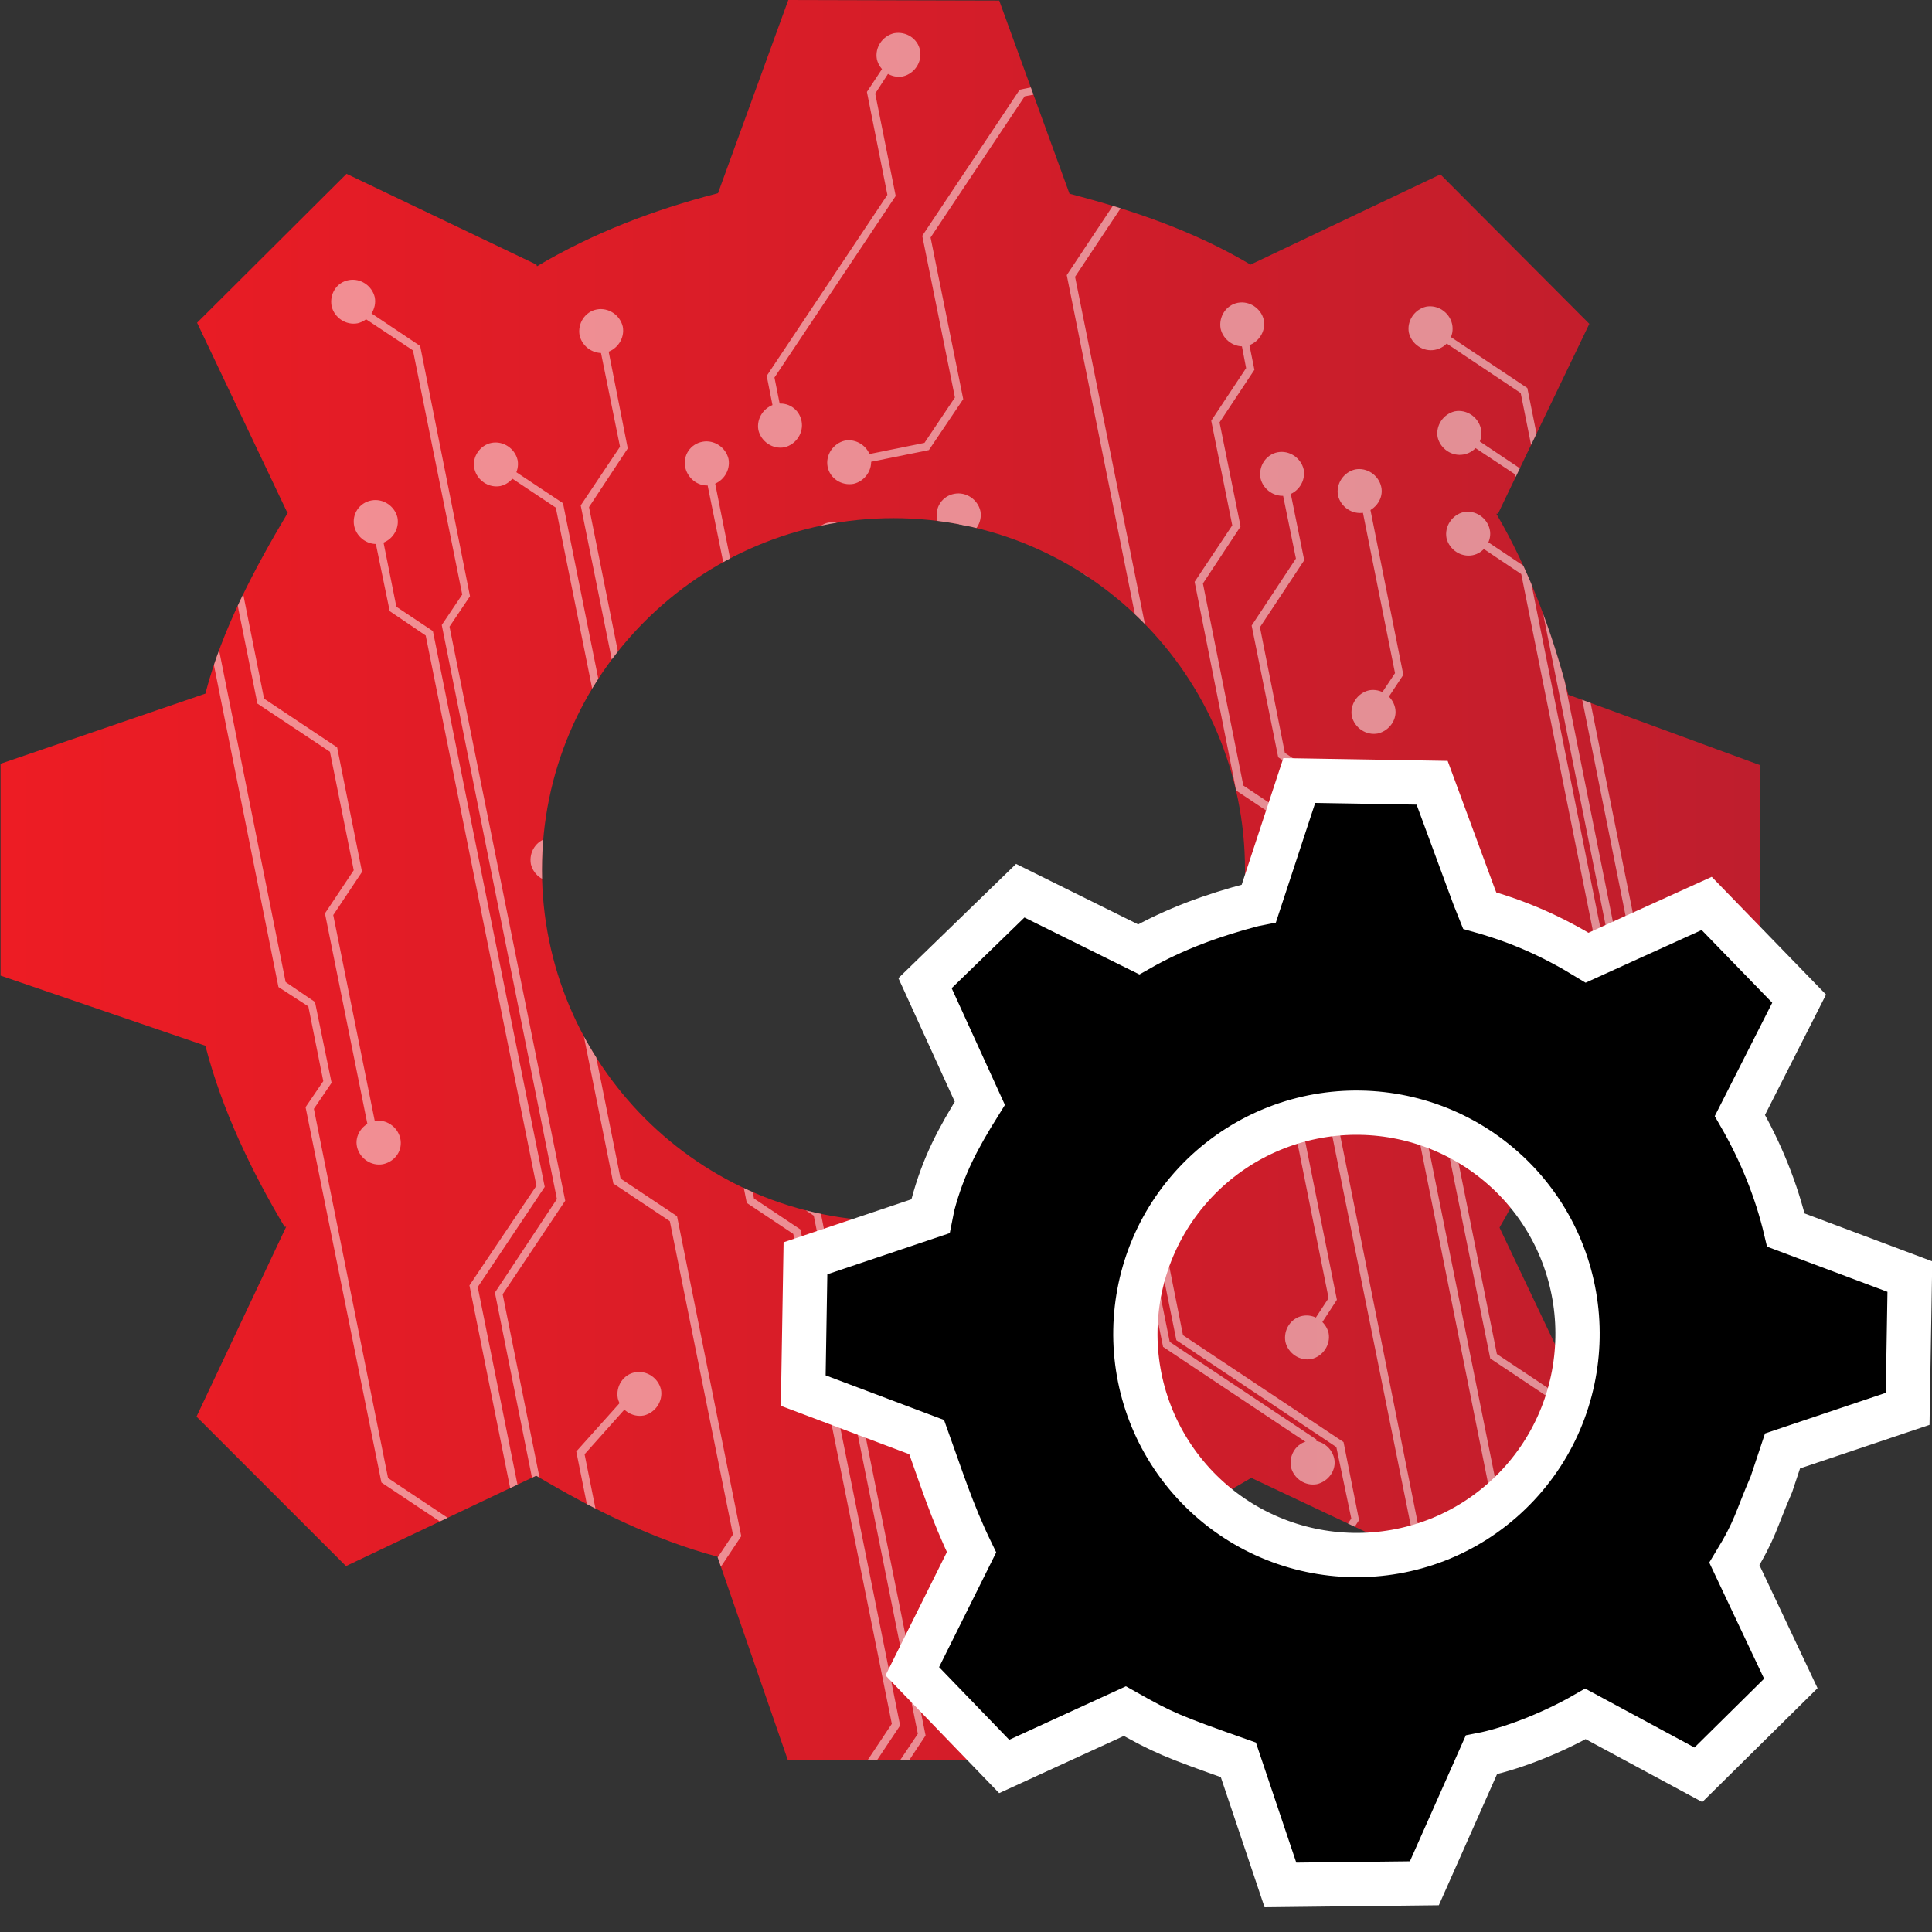 <?xml version="1.0" encoding="utf-8"?>
<!-- Generator: Adobe Illustrator 23.0.2, SVG Export Plug-In . SVG Version: 6.00 Build 0)  -->
<svg version="1.1" id="Layer_1" xmlns="http://www.w3.org/2000/svg" xmlns:xlink="http://www.w3.org/1999/xlink" x="0px" y="0px"
	 viewBox="0 0 349 349" style="enable-background:new 0 0 349 579.5;" xml:space="preserve">
<rect x="0" y="0" width="349" height="349" fill="#333333" stroke="none"/>
<style type="text/css">
	.st0{clip-path:url(#SVGID_2_);fill:url(#SVGID_3_);}
	.st1{opacity:0.5;clip-path:url(#SVGID_5_);}
	.st2{clip-path:url(#SVGID_7_);fill:#FFFFFF;}
	.st3{clip-path:url(#SVGID_9_);fill:#FFFFFF;}
	.st4{clip-path:url(#SVGID_11_);fill:#FFFFFF;}
	.st5{clip-path:url(#SVGID_13_);fill:#FFFFFF;}
	.st6{clip-path:url(#SVGID_15_);fill:#FFFFFF;}
	.st7{clip-path:url(#SVGID_17_);fill:#FFFFFF;}
	.st8{clip-path:url(#SVGID_19_);fill:#FFFFFF;}
	.st9{clip-path:url(#SVGID_21_);fill:#FFFFFF;}
	.st10{clip-path:url(#SVGID_23_);fill:#FFFFFF;}
	.st11{clip-path:url(#SVGID_25_);fill:#FFFFFF;}
	.st12{clip-path:url(#SVGID_27_);fill:#FFFFFF;}
	.st13{clip-path:url(#SVGID_29_);fill:#FFFFFF;}
	.st14{clip-path:url(#SVGID_31_);fill:#FFFFFF;}
	.st15{clip-path:url(#SVGID_33_);fill:#FFFFFF;}
	.st16{clip-path:url(#SVGID_35_);fill:#FFFFFF;}
	.st17{clip-path:url(#SVGID_37_);fill:#FFFFFF;}
	.st18{clip-path:url(#SVGID_39_);fill:#FFFFFF;}
	.st19{clip-path:url(#SVGID_41_);fill:#FFFFFF;}
	.st20{clip-path:url(#SVGID_43_);fill:#FFFFFF;}
	.st21{clip-path:url(#SVGID_45_);fill:#FFFFFF;}
	.st22{clip-path:url(#SVGID_47_);fill:#FFFFFF;}
	.st23{clip-path:url(#SVGID_49_);fill:#FFFFFF;}
	.st24{clip-path:url(#SVGID_51_);fill:#FFFFFF;}
	.st25{clip-path:url(#SVGID_53_);fill:#FFFFFF;}
	.st26{clip-path:url(#SVGID_55_);fill:#FFFFFF;}
	.st27{clip-path:url(#SVGID_57_);fill:#FFFFFF;}
	.st28{clip-path:url(#SVGID_59_);fill:#FFFFFF;}
	.st29{clip-path:url(#SVGID_61_);fill:#FFFFFF;}
	.st30{clip-path:url(#SVGID_63_);fill:#FFFFFF;}
	.st31{clip-path:url(#SVGID_65_);fill:#FFFFFF;}
	.st32{clip-path:url(#SVGID_67_);fill:#FFFFFF;}
	.st33{clip-path:url(#SVGID_69_);fill:#FFFFFF;}
	.st34{clip-path:url(#SVGID_71_);fill:#FFFFFF;}
	.st35{clip-path:url(#SVGID_73_);fill:#FFFFFF;}
	.st36{clip-path:url(#SVGID_75_);fill:#FFFFFF;}
	.st37{clip-path:url(#SVGID_77_);fill:#FFFFFF;}
	.st38{clip-path:url(#SVGID_79_);fill:#FFFFFF;}
	.st39{clip-path:url(#SVGID_81_);fill:#FFFFFF;}
	.st40{clip-path:url(#SVGID_83_);fill:#FFFFFF;}
	.st41{clip-path:url(#SVGID_85_);fill:#FFFFFF;}
	.st42{clip-path:url(#SVGID_87_);fill:#FFFFFF;}
	.st43{clip-path:url(#SVGID_89_);fill:#FFFFFF;}
	.st44{clip-path:url(#SVGID_91_);fill:#FFFFFF;}
	.st45{clip-path:url(#SVGID_93_);fill:#FFFFFF;}
	.st46{clip-path:url(#SVGID_95_);fill:#FFFFFF;}
	.st47{clip-path:url(#SVGID_97_);fill:#FFFFFF;}
	.st48{clip-path:url(#SVGID_99_);fill:#FFFFFF;}
	.st49{clip-path:url(#SVGID_101_);fill:#FFFFFF;}
	.st50{clip-path:url(#SVGID_103_);fill:#FFFFFF;}
	.st51{clip-path:url(#SVGID_105_);fill:#FFFFFF;}
	.st52{clip-path:url(#SVGID_107_);fill:#FFFFFF;}
	.st53{clip-path:url(#SVGID_109_);fill:#FFFFFF;}
	.st54{clip-path:url(#SVGID_111_);fill:#FFFFFF;}
	.st55{clip-path:url(#SVGID_113_);fill:#FFFFFF;}
	.st56{clip-path:url(#SVGID_115_);fill:#FFFFFF;}
	.st57{clip-path:url(#SVGID_117_);fill:#FFFFFF;}
	.st58{clip-path:url(#SVGID_119_);fill:#FFFFFF;}
	.st59{clip-path:url(#SVGID_121_);fill:#FFFFFF;}
	.st60{clip-path:url(#SVGID_123_);fill:#FFFFFF;}
	.st61{clip-path:url(#SVGID_125_);fill:#FFFFFF;}
	.st62{clip-path:url(#SVGID_127_);fill:#FFFFFF;}
	.st63{clip-path:url(#SVGID_129_);fill:#FFFFFF;}
	.st64{clip-path:url(#SVGID_131_);fill:#FFFFFF;}
	.st65{clip-path:url(#SVGID_133_);fill:#FFFFFF;}
	.st66{clip-path:url(#SVGID_135_);fill:#FFFFFF;}
	.st67{clip-path:url(#SVGID_137_);fill:#FFFFFF;}
	.st68{clip-path:url(#SVGID_139_);fill:#FFFFFF;}
	.st69{clip-path:url(#SVGID_141_);fill:#FFFFFF;}
	.st70{clip-path:url(#SVGID_143_);fill:#FFFFFF;}
	.st71{clip-path:url(#SVGID_145_);fill:#FFFFFF;}
	.st72{stroke:#FFFFFF;stroke-width:8;stroke-miterlimit:10;}
</style>
<g>
	<g>
		<g>
			<g>
				<defs>
					<path id="SVGID_1_" d="M97.9,157.1c0-35.1,28.5-63.5,63.5-63.5c35.1,0,63.5,28.5,63.5,63.5c0,35.1-28.4,63.5-63.5,63.5
						C126.4,220.7,97.9,192.2,97.9,157.1 M142.4,0l-12.7,34.9c-11.6,3-22.6,7.2-32.7,13.2l-0.1-0.3L62.6,31.4l-27,26.9l16.3,34.3H52
						c-6,10.1-11.9,21.1-14.9,32.7L0,138v38.2l37.1,12.7c3,11.6,8.3,22.6,14.3,32.7h0.3l-16.2,34.3l27,27l34.3-16.3h0.1
						c10.1,6,21.1,11.5,32.7,14.6l12.7,36.7h38.1l12.7-36.7c11.6-3,22.6-8.1,32.7-14.1l0.1-0.2l34.3,16.2l27-27l-16.3-34.3v-0.1
						c6-10.1,9.4-21.1,12.4-32.7l34.6-12.7v-38.1l-34.6-12.7c-3-11.6-7.1-22.6-13-32.7h0.3l16.5-34.3l-26.9-27l-34.3,16.3l0,0
						c-10.1-6-21.1-9.8-32.7-12.8L180.5,0.1L142.4,0L142.4,0z"/>
				</defs>
				<clipPath id="SVGID_2_">
					<use xlink:href="#SVGID_1_"  style="overflow:visible;"/>
				</clipPath>
				
					<linearGradient id="SVGID_3_" gradientUnits="userSpaceOnUse" x1="-132.599" y1="522.802" x2="-131.599" y2="522.802" gradientTransform="matrix(317.91 0 0 -317.91 42154.684 166362.656)">
					<stop  offset="0" style="stop-color:#ED1C24"/>
					<stop  offset="1" style="stop-color:#BF1E2D"/>
				</linearGradient>
				<rect x="0.1" class="st0" width="317.9" height="317.9"/>
			</g>
		</g>
	</g>
	<g>
		<g>
			<g>
				<defs>
					<path id="SVGID_4_" d="M97.9,157.1c0-35.1,28.5-63.5,63.5-63.5c35.1,0,63.5,28.5,63.5,63.5c0,35.1-28.4,63.5-63.5,63.5
						C126.4,220.7,97.9,192.2,97.9,157.1 M142.4,0l-12.7,34.9c-11.6,3-22.6,7.2-32.7,13.2l-0.1-0.3L62.6,31.4l-27,26.9l16.3,34.3H52
						c-6,10.1-11.9,21.1-14.9,32.7L0,138v38.2l37.1,12.7c3,11.6,8.3,22.6,14.3,32.7h0.3l-16.2,34.3l27,27l34.3-16.3h0.1
						c10.1,6,21.1,11.5,32.7,14.6l12.7,36.7h38.1l12.7-36.7c11.6-3,22.6-8.1,32.7-14.1l0.1-0.2l34.3,16.2l27-27l-16.3-34.3v-0.1
						c6-10.1,9.4-21.1,12.4-32.7l34.6-12.7v-38.1l-34.6-12.7c-3-11.6-7.1-22.6-13-32.7h0.3l16.5-34.3l-26.9-27l-34.3,16.3l0,0
						c-10.1-6-21.1-9.8-32.7-12.8L180.5,0.1L142.4,0L142.4,0z"/>
				</defs>
				<clipPath id="SVGID_5_">
					<use xlink:href="#SVGID_4_"  style="overflow:visible;"/>
				</clipPath>
				<g class="st1">
					<g>
						<g>
							<g>
								<defs>
									<rect id="SVGID_6_" x="10" y="5.9" width="297.9" height="573.6"/>
								</defs>
								<clipPath id="SVGID_7_">
									<use xlink:href="#SVGID_6_"  style="overflow:visible;"/>
								</clipPath>
								<polygon class="st2" points="60.9,135 65.4,157.5 60.2,165.3 67.8,203 66.4,203.2 58.7,165 63.9,157.2 59.6,135.8 
									46.5,127.1 34.8,68.9 20.2,59.2 21,58.1 36.1,68.1 47.7,126.2 								"/>
							</g>
						</g>
						<g>
							<g>
								<defs>
									<rect id="SVGID_8_" x="10" y="5.9" width="297.9" height="573.6"/>
								</defs>
								<clipPath id="SVGID_9_">
									<use xlink:href="#SVGID_8_"  style="overflow:visible;"/>
								</clipPath>
								<polygon class="st3" points="82.1,275 86.2,295.4 84.8,295.7 80.9,275.8 68.9,267.8 55.2,200 58.4,195.3 55.7,181.8 
									50.3,178.3 31.5,84.5 14.5,73.2 15.3,72 32.8,83.7 51.6,177.4 56.9,181 59.9,195.6 56.7,200.3 70.1,267 								"/>
							</g>
						</g>
						<g>
							<g>
								<defs>
									<rect id="SVGID_10_" x="10" y="5.9" width="297.9" height="573.6"/>
								</defs>
								<clipPath id="SVGID_11_">
									<use xlink:href="#SVGID_10_"  style="overflow:visible;"/>
								</clipPath>
								<polygon class="st4" points="186.1,578.4 185.4,579.5 166.2,566.8 136.8,420.3 120.4,409.4 84.8,232.2 96.9,214.2 
									76.9,114.8 70.4,110.4 67.1,94.4 68.5,94.1 71.6,109.6 78.2,114 98.4,214.4 86.3,232.5 121.7,408.5 138.1,419.5 
									167.5,565.9 								"/>
							</g>
						</g>
						<g>
							<g>
								<defs>
									<rect id="SVGID_12_" x="10" y="5.9" width="297.9" height="573.6"/>
								</defs>
								<clipPath id="SVGID_13_">
									<use xlink:href="#SVGID_12_"  style="overflow:visible;"/>
								</clipPath>
								<polygon class="st5" points="184.8,571.5 184,572.7 169.4,562.9 140.5,418.9 124.2,407.2 89.4,233.5 100.6,216.6 
									79.8,112.9 83.5,107.4 74.6,63.3 62.4,55.2 63.2,54 75.9,62.5 84.9,107.7 81.2,113.2 102.1,216.9 90.8,233.8 125.5,406.4 
									141.7,418 170.6,562.1 								"/>
							</g>
						</g>
						<g>
							<g>
								<defs>
									<rect id="SVGID_14_" x="10" y="5.9" width="297.9" height="573.6"/>
								</defs>
								<clipPath id="SVGID_15_">
									<use xlink:href="#SVGID_14_"  style="overflow:visible;"/>
								</clipPath>
								<polygon class="st6" points="144.6,222.1 162.6,311.7 151,329.1 157.7,362.6 164.3,367 163.6,368.2 156.4,363.5 
									149.5,328.8 161.1,311.4 143.3,222.9 134.9,217.3 118.6,135.7 107.8,128.5 100.4,91.7 88.7,83.9 89.5,82.8 101.7,90.9 
									109.1,127.7 119.8,134.9 136.2,216.5 								"/>
							</g>
						</g>
						<g>
							<g>
								<defs>
									<rect id="SVGID_16_" x="10" y="5.9" width="297.9" height="573.6"/>
								</defs>
								<clipPath id="SVGID_17_">
									<use xlink:href="#SVGID_16_"  style="overflow:visible;"/>
								</clipPath>
								<polygon class="st7" points="148.2,218.8 167.2,313.5 156.6,329.5 155.4,328.7 165.8,313.2 147,219.6 138.3,213.8 
									122.3,134.2 112.2,127.5 104.9,91.3 112,80.7 107.6,59 109,58.7 113.4,81 106.4,91.6 113.4,126.6 123.6,133.3 139.5,213 
																	"/>
							</g>
						</g>
						<g>
							<g>
								<defs>
									<rect id="SVGID_18_" x="10" y="5.9" width="297.9" height="573.6"/>
								</defs>
								<clipPath id="SVGID_19_">
									<use xlink:href="#SVGID_18_"  style="overflow:visible;"/>
								</clipPath>
								<polygon class="st8" points="237.9,260.1 237.1,261.3 210.1,243.3 203.6,211.3 159.9,182.2 149.4,129.8 138.5,122.6 
									139.3,121.4 150.6,129 161.1,181.3 204.9,210.5 211.3,242.4 								"/>
							</g>
						</g>
						<g>
							<g>
								<defs>
									<rect id="SVGID_20_" x="10" y="5.9" width="297.9" height="573.6"/>
								</defs>
								<clipPath id="SVGID_21_">
									<use xlink:href="#SVGID_20_"  style="overflow:visible;"/>
								</clipPath>
								<polygon class="st9" points="242.7,260.5 245.5,274.6 234.7,290.9 245.6,345.5 244.2,345.8 233.2,290.7 244.1,274.3 
									241.4,261.4 212.5,242.1 205.8,208.9 178.3,190.6 176.2,180 177.5,179.7 179.5,189.7 207.1,208.1 213.7,241.2 								"/>
							</g>
						</g>
						<g>
							<g>
								<defs>
									<rect id="SVGID_22_" x="10" y="5.9" width="297.9" height="573.6"/>
								</defs>
								<clipPath id="SVGID_23_">
									<use xlink:href="#SVGID_22_"  style="overflow:visible;"/>
								</clipPath>
								<polygon class="st10" points="234.7,200.8 241.5,234.8 237,241.7 235.8,240.9 240,234.5 233.3,201.1 								"/>
							</g>
						</g>
						<g>
							<g>
								<defs>
									<rect id="SVGID_24_" x="10" y="5.9" width="297.9" height="573.6"/>
								</defs>
								<clipPath id="SVGID_25_">
									<use xlink:href="#SVGID_24_"  style="overflow:visible;"/>
								</clipPath>
								<polygon class="st11" points="209.1,21.3 210.1,26.1 194.2,50 219,173.3 238.3,186.1 258.2,285.6 248.4,300.3 258.7,351.4 
									267.2,357 272.1,381.2 270.7,381.5 265.9,357.9 257.4,352.2 247,300 256.8,285.3 237,187 217.7,174.1 192.7,49.7 
									208.6,25.8 207.7,21.6 								"/>
							</g>
						</g>
						<g>
							<g>
								<defs>
									<rect id="SVGID_26_" x="10" y="5.9" width="297.9" height="573.6"/>
								</defs>
								<clipPath id="SVGID_27_">
									<use xlink:href="#SVGID_26_"  style="overflow:visible;"/>
								</clipPath>
								<polygon class="st12" points="290.4,309.2 289.6,310.3 275.4,300.9 251.7,182.5 241.7,175.8 236.8,151.8 223.3,142.8 
									215.8,105.1 222.6,94.9 218.8,76 225.1,66.5 223.7,59.2 225,58.9 226.6,66.8 220.3,76.3 224.1,95.1 217.3,105.4 
									224.6,141.9 238.1,150.9 242.9,175 252.9,181.6 276.7,300 								"/>
							</g>
						</g>
						<g>
							<g>
								<defs>
									<rect id="SVGID_28_" x="10" y="5.9" width="297.9" height="573.6"/>
								</defs>
								<clipPath id="SVGID_29_">
									<use xlink:href="#SVGID_28_"  style="overflow:visible;"/>
								</clipPath>
								<polygon class="st13" points="300.6,264.7 299.9,265.9 269.2,245.4 255.4,177.1 248.7,172.6 243.2,145 230.9,136.8 
									226.1,113 234.1,100.9 231.1,86.2 232.5,85.9 235.6,101.2 227.6,113.3 232.1,136 244.4,144.2 250,171.8 256.7,176.3 
									270.4,244.6 								"/>
							</g>
						</g>
						<g>
							<g>
								<defs>
									<rect id="SVGID_30_" x="10" y="5.9" width="297.9" height="573.6"/>
								</defs>
								<clipPath id="SVGID_31_">
									<use xlink:href="#SVGID_30_"  style="overflow:visible;"/>
								</clipPath>
								<polygon class="st14" points="172.7,299.6 177.3,322.5 167.3,337.5 175.5,378.4 184.4,384.3 214.1,532 205.7,544.6 
									204.5,543.8 212.6,531.7 183.2,385.1 174.3,379.2 165.8,337.2 175.8,322.2 171.3,299.9 								"/>
							</g>
						</g>
						<g>
							<g>
								<defs>
									<rect id="SVGID_32_" x="10" y="5.9" width="297.9" height="573.6"/>
								</defs>
								<clipPath id="SVGID_33_">
									<use xlink:href="#SVGID_32_"  style="overflow:visible;"/>
								</clipPath>
								<polygon class="st15" points="211.9,307.1 223,362.6 221.7,362.9 210.6,308 201.6,301.9 188.1,234.6 152.9,211.2 148.8,191 
									150.2,190.7 154.1,210.4 189.3,233.8 202.8,301.1 								"/>
							</g>
						</g>
						<g>
							<g>
								<defs>
									<rect id="SVGID_34_" x="10" y="5.9" width="297.9" height="573.6"/>
								</defs>
								<clipPath id="SVGID_35_">
									<use xlink:href="#SVGID_34_"  style="overflow:visible;"/>
								</clipPath>
								<polygon class="st16" points="179.7,253.3 188.4,296.5 187,296.7 178.5,254.1 167.2,246.7 164.6,233.4 165.9,233.1 
									168.5,245.8 								"/>
							</g>
						</g>
						<g>
							<g>
								<defs>
									<rect id="SVGID_36_" x="10" y="5.9" width="297.9" height="573.6"/>
								</defs>
								<clipPath id="SVGID_37_">
									<use xlink:href="#SVGID_36_"  style="overflow:visible;"/>
								</clipPath>
								<path class="st17" d="M186.9,292.7c2.1-0.4,4.2,1,4.7,3.1c0.4,2.1-1,4.2-3.1,4.7c-2.1,0.4-4.2-1-4.7-3.1
									C183.4,295.2,184.8,293.2,186.9,292.7"/>
							</g>
						</g>
						<g>
							<g>
								<defs>
									<rect id="SVGID_38_" x="10" y="5.9" width="297.9" height="573.6"/>
								</defs>
								<clipPath id="SVGID_39_">
									<use xlink:href="#SVGID_38_"  style="overflow:visible;"/>
								</clipPath>
								<path class="st18" d="M171.2,295.9c2.1-0.4,4.2,1,4.7,3.1s-1,4.2-3.1,4.7c-2.1,0.4-4.2-1-4.7-3.1
									C167.7,298.4,169.1,296.3,171.2,295.9"/>
							</g>
						</g>
						<g>
							<g>
								<defs>
									<rect id="SVGID_40_" x="10" y="5.9" width="297.9" height="573.6"/>
								</defs>
								<clipPath id="SVGID_41_">
									<use xlink:href="#SVGID_40_"  style="overflow:visible;"/>
								</clipPath>
								<path class="st19" d="M86.3,299.4c-2.1,0.4-4.2-1-4.7-3.1s1-4.2,3.1-4.7c2.1-0.4,4.2,1,4.7,3.1S88.5,299,86.3,299.4"/>
							</g>
						</g>
						<g>
							<g>
								<defs>
									<rect id="SVGID_42_" x="10" y="5.9" width="297.9" height="573.6"/>
								</defs>
								<clipPath id="SVGID_43_">
									<use xlink:href="#SVGID_42_"  style="overflow:visible;"/>
								</clipPath>
								<path class="st20" d="M69.2,210.3c-2.1,0.4-4.2-1-4.7-3.1s1-4.2,3.1-4.7c2.1-0.4,4.2,1,4.7,3.1
									C72.8,207.8,71.4,209.8,69.2,210.3"/>
							</g>
						</g>
						<g>
							<g>
								<defs>
									<rect id="SVGID_44_" x="10" y="5.9" width="297.9" height="573.6"/>
								</defs>
								<clipPath id="SVGID_45_">
									<use xlink:href="#SVGID_44_"  style="overflow:visible;"/>
								</clipPath>
								<path class="st21" d="M20.2,61.7c-2.1,0.4-4.2-1-4.7-3.1c-0.4-2.1,1-4.2,3.1-4.7c2.1-0.4,4.2,1,4.7,3.1
									C23.7,59.2,22.3,61.3,20.2,61.7"/>
							</g>
						</g>
						<g>
							<g>
								<defs>
									<rect id="SVGID_46_" x="10" y="5.9" width="297.9" height="573.6"/>
								</defs>
								<clipPath id="SVGID_47_">
									<use xlink:href="#SVGID_46_"  style="overflow:visible;"/>
								</clipPath>
								<path class="st22" d="M14.8,75.6c-2.1,0.4-4.2-1-4.7-3.1c-0.5-2.1,1-4.2,3.1-4.7s4.2,1,4.7,3.1
									C18.3,73.1,16.9,75.2,14.8,75.6"/>
							</g>
						</g>
						<g>
							<g>
								<defs>
									<rect id="SVGID_48_" x="10" y="5.9" width="297.9" height="573.6"/>
								</defs>
								<clipPath id="SVGID_49_">
									<use xlink:href="#SVGID_48_"  style="overflow:visible;"/>
								</clipPath>
								<polygon class="st23" points="275.9,70.1 308,229.8 301.1,240.1 299.9,239.3 306.5,229.5 274.7,71 258.1,59.9 258.8,58.7 
																	"/>
							</g>
						</g>
						<g>
							<g>
								<defs>
									<rect id="SVGID_50_" x="10" y="5.9" width="297.9" height="573.6"/>
								</defs>
								<clipPath id="SVGID_51_">
									<use xlink:href="#SVGID_50_"  style="overflow:visible;"/>
								</clipPath>
								<polygon class="st24" points="275,84.9 300.9,214.1 297.2,219.7 296,218.9 299.4,213.8 273.7,85.7 263.3,78.8 264.1,77.6 
																	"/>
							</g>
						</g>
						<g>
							<g>
								<defs>
									<rect id="SVGID_52_" x="10" y="5.9" width="297.9" height="573.6"/>
								</defs>
								<clipPath id="SVGID_53_">
									<use xlink:href="#SVGID_52_"  style="overflow:visible;"/>
								</clipPath>
								<polygon class="st25" points="276.1,102.8 294.8,196.1 290.4,202.7 289.2,202 293.3,195.8 274.8,103.7 264.8,97 265.6,95.8 
																	"/>
							</g>
						</g>
						<g>
							<g>
								<defs>
									<rect id="SVGID_54_" x="10" y="5.9" width="297.9" height="573.6"/>
								</defs>
								<clipPath id="SVGID_55_">
									<use xlink:href="#SVGID_54_"  style="overflow:visible;"/>
								</clipPath>
								<path class="st26" d="M266,100.3c-2.1,0.4-4.2-1-4.7-3.1c-0.4-2.1,1-4.2,3.1-4.7c2.1-0.4,4.2,1,4.7,3.1
									S268.1,99.9,266,100.3"/>
							</g>
						</g>
						<g>
							<g>
								<defs>
									<rect id="SVGID_56_" x="10" y="5.9" width="297.9" height="573.6"/>
								</defs>
								<clipPath id="SVGID_57_">
									<use xlink:href="#SVGID_56_"  style="overflow:visible;"/>
								</clipPath>
								<path class="st27" d="M264.4,82.1c-2.1,0.4-4.2-1-4.7-3.1c-0.4-2.1,1-4.2,3.1-4.7c2.1-0.4,4.2,1,4.7,3.1
									C268,79.6,266.6,81.7,264.4,82.1"/>
							</g>
						</g>
						<g>
							<g>
								<defs>
									<rect id="SVGID_58_" x="10" y="5.9" width="297.9" height="573.6"/>
								</defs>
								<clipPath id="SVGID_59_">
									<use xlink:href="#SVGID_58_"  style="overflow:visible;"/>
								</clipPath>
								<path class="st28" d="M259.2,63.2c-2.1,0.4-4.2-1-4.7-3.1c-0.4-2.1,1-4.2,3.1-4.7c2.1-0.4,4.2,1,4.7,3.1
									C262.8,60.7,261.4,62.8,259.2,63.2"/>
							</g>
						</g>
						<g>
							<g>
								<defs>
									<rect id="SVGID_60_" x="10" y="5.9" width="297.9" height="573.6"/>
								</defs>
								<clipPath id="SVGID_61_">
									<use xlink:href="#SVGID_60_"  style="overflow:visible;"/>
								</clipPath>
								<path class="st29" d="M288.5,207.2c-2.1,0.4-4.2-1-4.7-3.1c-0.4-2.1,1-4.2,3.1-4.7c2.1-0.4,4.2,1,4.7,3.1
									C292,204.7,290.6,206.8,288.5,207.2"/>
							</g>
						</g>
						<g>
							<g>
								<defs>
									<rect id="SVGID_62_" x="10" y="5.9" width="297.9" height="573.6"/>
								</defs>
								<clipPath id="SVGID_63_">
									<use xlink:href="#SVGID_62_"  style="overflow:visible;"/>
								</clipPath>
								<path class="st30" d="M295.8,223.9c-2.1,0.4-4.2-1-4.7-3.1c-0.4-2.1,1-4.2,3.1-4.7c2.1-0.4,4.2,1,4.7,3.1
									C299.3,221.4,297.9,223.5,295.8,223.9"/>
							</g>
						</g>
						<g>
							<g>
								<defs>
									<rect id="SVGID_64_" x="10" y="5.9" width="297.9" height="573.6"/>
								</defs>
								<clipPath id="SVGID_65_">
									<use xlink:href="#SVGID_64_"  style="overflow:visible;"/>
								</clipPath>
								<path class="st31" d="M300.8,245.3c-2.1,0.4-4.2-1-4.7-3.1c-0.4-2.1,1-4.2,3.1-4.7c2.1-0.4,4.2,1,4.7,3.1
									C304.3,242.8,302.9,244.9,300.8,245.3"/>
							</g>
						</g>
						<g>
							<g>
								<defs>
									<rect id="SVGID_66_" x="10" y="5.9" width="297.9" height="573.6"/>
								</defs>
								<clipPath id="SVGID_67_">
									<use xlink:href="#SVGID_66_"  style="overflow:visible;"/>
								</clipPath>
								<path class="st32" d="M298.7,260.6c2.1-0.4,4.2,1,4.7,3.1c0.4,2.1-1,4.2-3.1,4.7c-2.1,0.4-4.2-1-4.7-3.1
									C295.1,263.1,296.5,261,298.7,260.6"/>
							</g>
						</g>
						<g>
							<g>
								<defs>
									<rect id="SVGID_68_" x="10" y="5.9" width="297.9" height="573.6"/>
								</defs>
								<clipPath id="SVGID_69_">
									<use xlink:href="#SVGID_68_"  style="overflow:visible;"/>
								</clipPath>
								<path class="st33" d="M232.8,197.8c2.1-0.4,4.2,1,4.7,3.1c0.4,2.1-1,4.2-3.1,4.7c-2.1,0.4-4.2-1-4.7-3.1
									C229.3,200.3,230.7,198.2,232.8,197.8"/>
							</g>
						</g>
						<g>
							<g>
								<defs>
									<rect id="SVGID_70_" x="10" y="5.9" width="297.9" height="573.6"/>
								</defs>
								<clipPath id="SVGID_71_">
									<use xlink:href="#SVGID_70_"  style="overflow:visible;"/>
								</clipPath>
								<path class="st34" d="M176.1,176c2.1-0.4,4.2,1,4.7,3.1c0.4,2.1-1,4.2-3.1,4.7c-2.1,0.4-4.2-1-4.7-3.1
									C172.5,178.5,173.9,176.4,176.1,176"/>
							</g>
						</g>
						<g>
							<g>
								<defs>
									<rect id="SVGID_72_" x="10" y="5.9" width="297.9" height="573.6"/>
								</defs>
								<clipPath id="SVGID_73_">
									<use xlink:href="#SVGID_72_"  style="overflow:visible;"/>
								</clipPath>
								<path class="st35" d="M138.1,118.1c2.1-0.4,4.2,1,4.7,3.1c0.4,2.1-1,4.2-3.1,4.7c-2.1,0.4-4.2-1-4.7-3.1
									C134.6,120.6,136,118.6,138.1,118.1"/>
							</g>
						</g>
						<g>
							<g>
								<defs>
									<rect id="SVGID_74_" x="10" y="5.9" width="297.9" height="573.6"/>
								</defs>
								<clipPath id="SVGID_75_">
									<use xlink:href="#SVGID_74_"  style="overflow:visible;"/>
								</clipPath>
								<path class="st36" d="M107.8,55.9c2.1-0.4,4.2,1,4.7,3.1c0.4,2.1-1,4.2-3.1,4.7c-2.1,0.4-4.2-1-4.7-3.1
									C104.3,58.4,105.7,56.3,107.8,55.9"/>
							</g>
						</g>
						<g>
							<g>
								<defs>
									<rect id="SVGID_76_" x="10" y="5.9" width="297.9" height="573.6"/>
								</defs>
								<clipPath id="SVGID_77_">
									<use xlink:href="#SVGID_76_"  style="overflow:visible;"/>
								</clipPath>
								<path class="st37" d="M126.9,79.8c2.1-0.4,4.2,1,4.7,3.1c0.4,2.1-1,4.2-3.1,4.7c-2.1,0.5-4.2-1-4.7-3.1
									C123.3,82.3,124.7,80.2,126.9,79.8"/>
							</g>
						</g>
						<g>
							<g>
								<defs>
									<rect id="SVGID_78_" x="10" y="5.9" width="297.9" height="573.6"/>
								</defs>
								<clipPath id="SVGID_79_">
									<use xlink:href="#SVGID_78_"  style="overflow:visible;"/>
								</clipPath>
								<path class="st38" d="M131.3,138.7c2.1-0.4,4.2,1,4.7,3.1c0.4,2.1-1,4.2-3.1,4.7s-4.2-1-4.7-3.1
									C127.7,141.2,129.1,139.1,131.3,138.7"/>
							</g>
						</g>
						<g>
							<g>
								<defs>
									<rect id="SVGID_80_" x="10" y="5.9" width="297.9" height="573.6"/>
								</defs>
								<clipPath id="SVGID_81_">
									<use xlink:href="#SVGID_80_"  style="overflow:visible;"/>
								</clipPath>
								<path class="st39" d="M177.9,159.5c2.1-0.4,4.2,1,4.7,3.1c0.4,2.1-1,4.2-3.1,4.7c-2.1,0.4-4.2-1-4.7-3.1
									C174.4,162,175.8,159.9,177.9,159.5"/>
							</g>
						</g>
						<g>
							<g>
								<defs>
									<rect id="SVGID_82_" x="10" y="5.9" width="297.9" height="573.6"/>
								</defs>
								<clipPath id="SVGID_83_">
									<use xlink:href="#SVGID_82_"  style="overflow:visible;"/>
								</clipPath>
								<path class="st40" d="M193.2,103.3c2.1-0.4,4.2,1,4.7,3.1c0.4,2.1-1,4.2-3.1,4.7c-2.1,0.4-4.2-1-4.7-3.1
									C189.7,105.8,191.1,103.7,193.2,103.3"/>
							</g>
						</g>
						<g>
							<g>
								<defs>
									<rect id="SVGID_84_" x="10" y="5.9" width="297.9" height="573.6"/>
								</defs>
								<clipPath id="SVGID_85_">
									<use xlink:href="#SVGID_84_"  style="overflow:visible;"/>
								</clipPath>
								<path class="st41" d="M144.8,76.1c0.4,2.1-1,4.2-3.1,4.7c-2.1,0.4-4.2-1-4.7-3.1c-0.4-2.1,1-4.2,3.1-4.7
									C142.3,72.5,144.4,73.9,144.8,76.1"/>
							</g>
						</g>
						<g>
							<g>
								<defs>
									<rect id="SVGID_86_" x="10" y="5.9" width="297.9" height="573.6"/>
								</defs>
								<clipPath id="SVGID_87_">
									<use xlink:href="#SVGID_86_"  style="overflow:visible;"/>
								</clipPath>
								<path class="st42" d="M164.9,144.3c2.1-0.4,4.2,1,4.7,3.1c0.4,2.1-1,4.2-3.1,4.7c-2.1,0.4-4.2-1-4.7-3.1
									S162.8,144.7,164.9,144.3"/>
							</g>
						</g>
						<g>
							<g>
								<defs>
									<rect id="SVGID_88_" x="10" y="5.9" width="297.9" height="573.6"/>
								</defs>
								<clipPath id="SVGID_89_">
									<use xlink:href="#SVGID_88_"  style="overflow:visible;"/>
								</clipPath>
								<path class="st43" d="M149.6,94.4c2.1-0.4,4.2,1,4.7,3.1c0.4,2.1-1,4.2-3.1,4.7c-2.1,0.4-4.2-1-4.7-3.1
									C146.1,97,147.5,94.9,149.6,94.4"/>
							</g>
						</g>
						<g>
							<g>
								<defs>
									<rect id="SVGID_90_" x="10" y="5.9" width="297.9" height="573.6"/>
								</defs>
								<clipPath id="SVGID_91_">
									<use xlink:href="#SVGID_90_"  style="overflow:visible;"/>
								</clipPath>
								<path class="st44" d="M166.2,9.1c0.4,2.1-1,4.2-3.1,4.7c-2.1,0.4-4.2-1-4.7-3.1c-0.4-2.1,1-4.2,3.1-4.7
									C163.7,5.6,165.8,7,166.2,9.1"/>
							</g>
						</g>
						<g>
							<g>
								<defs>
									<rect id="SVGID_92_" x="10" y="5.9" width="297.9" height="573.6"/>
								</defs>
								<clipPath id="SVGID_93_">
									<use xlink:href="#SVGID_92_"  style="overflow:visible;"/>
								</clipPath>
								<path class="st45" d="M189.9,16.3c-0.4-2.1,1-4.2,3.1-4.7c2.1-0.4,4.2,1,4.7,3.1s-1,4.2-3.1,4.7S190.4,18.5,189.9,16.3"/>
							</g>
						</g>
						<g>
							<g>
								<defs>
									<rect id="SVGID_94_" x="10" y="5.9" width="297.9" height="573.6"/>
								</defs>
								<clipPath id="SVGID_95_">
									<use xlink:href="#SVGID_94_"  style="overflow:visible;"/>
								</clipPath>
								<path class="st46" d="M149.5,84.3c-0.4-2.1,1-4.2,3.1-4.7c2.1-0.4,4.2,1,4.7,3.1c0.4,2.1-1,4.2-3.1,4.7
									C152,87.8,149.9,86.4,149.5,84.3"/>
							</g>
						</g>
						<g>
							<g>
								<defs>
									<rect id="SVGID_96_" x="10" y="5.9" width="297.9" height="573.6"/>
								</defs>
								<clipPath id="SVGID_97_">
									<use xlink:href="#SVGID_96_"  style="overflow:visible;"/>
								</clipPath>
								<path class="st47" d="M88.8,80c2.1-0.4,4.2,1,4.7,3.1c0.4,2.1-1,4.2-3.1,4.7c-2.1,0.4-4.2-1-4.7-3.1S86.7,80.4,88.8,80"/>
							</g>
						</g>
						<g>
							<g>
								<defs>
									<rect id="SVGID_98_" x="10" y="5.9" width="297.9" height="573.6"/>
								</defs>
								<clipPath id="SVGID_99_">
									<use xlink:href="#SVGID_98_"  style="overflow:visible;"/>
								</clipPath>
								<path class="st48" d="M63,50.6c2.1-0.4,4.2,1,4.7,3.1c0.4,2.1-1,4.2-3.1,4.7c-2.1,0.4-4.2-1-4.7-3.1
									C59.5,53.1,60.8,51,63,50.6"/>
							</g>
						</g>
						<g>
							<g>
								<defs>
									<rect id="SVGID_100_" x="10" y="5.9" width="297.9" height="573.6"/>
								</defs>
								<clipPath id="SVGID_101_">
									<use xlink:href="#SVGID_100_"  style="overflow:visible;"/>
								</clipPath>
								<path class="st49" d="M67.1,90.4c2.1-0.4,4.2,1,4.7,3.1c0.4,2.1-1,4.2-3.1,4.7c-2.1,0.4-4.2-1-4.7-3.1
									C63.5,92.9,64.9,90.8,67.1,90.4"/>
							</g>
						</g>
						<g>
							<g>
								<defs>
									<rect id="SVGID_102_" x="10" y="5.9" width="297.9" height="573.6"/>
								</defs>
								<clipPath id="SVGID_103_">
									<use xlink:href="#SVGID_102_"  style="overflow:visible;"/>
								</clipPath>
								<path class="st50" d="M148.7,186.8c2.1-0.4,4.2,1,4.7,3.1c0.4,2.1-1,4.2-3.1,4.7c-2.1,0.4-4.2-1-4.7-3.1
									S146.6,187.3,148.7,186.8"/>
							</g>
						</g>
						<g>
							<g>
								<defs>
									<rect id="SVGID_104_" x="10" y="5.9" width="297.9" height="573.6"/>
								</defs>
								<clipPath id="SVGID_105_">
									<use xlink:href="#SVGID_104_"  style="overflow:visible;"/>
								</clipPath>
								<path class="st51" d="M163.5,228.7c2.1-0.4,4.2,1,4.7,3.1c0.4,2.1-1,4.2-3.1,4.7s-4.2-1-4.7-3.1
									C160,231.2,161.4,229.1,163.5,228.7"/>
							</g>
						</g>
						<g>
							<g>
								<defs>
									<rect id="SVGID_106_" x="10" y="5.9" width="297.9" height="573.6"/>
								</defs>
								<clipPath id="SVGID_107_">
									<use xlink:href="#SVGID_106_"  style="overflow:visible;"/>
								</clipPath>
								<path class="st52" d="M223.6,54.7c2.1-0.4,4.2,1,4.7,3.1c0.4,2.1-1,4.2-3.1,4.7c-2.1,0.4-4.2-1-4.7-3.1
									C220.1,57.2,221.5,55.1,223.6,54.7"/>
							</g>
						</g>
						<g>
							<g>
								<defs>
									<rect id="SVGID_108_" x="10" y="5.9" width="297.9" height="573.6"/>
								</defs>
								<clipPath id="SVGID_109_">
									<use xlink:href="#SVGID_108_"  style="overflow:visible;"/>
								</clipPath>
								<path class="st53" d="M207.1,15.1c2.1-0.4,4.2,1,4.7,3.1c0.4,2.1-1,4.2-3.1,4.7s-4.2-1-4.7-3.1
									C203.6,17.6,204.9,15.5,207.1,15.1"/>
							</g>
						</g>
						<g>
							<g>
								<defs>
									<rect id="SVGID_110_" x="10" y="5.9" width="297.9" height="573.6"/>
								</defs>
								<clipPath id="SVGID_111_">
									<use xlink:href="#SVGID_110_"  style="overflow:visible;"/>
								</clipPath>
								<path class="st54" d="M230.8,81.7c2.1-0.4,4.2,1,4.7,3.1c0.4,2.1-1,4.2-3.1,4.7c-2.1,0.4-4.2-1-4.7-3.1
									C227.3,84.2,228.7,82.1,230.8,81.7"/>
							</g>
						</g>
						<g>
							<g>
								<defs>
									<rect id="SVGID_112_" x="10" y="5.9" width="297.9" height="573.6"/>
								</defs>
								<clipPath id="SVGID_113_">
									<use xlink:href="#SVGID_112_"  style="overflow:visible;"/>
								</clipPath>
								<path class="st55" d="M235.3,237.7c2.1-0.4,4.2,1,4.7,3.1c0.4,2.1-1,4.2-3.1,4.7c-2.1,0.4-4.2-1-4.7-3.1
									C231.8,240.2,233.2,238.1,235.3,237.7"/>
							</g>
						</g>
						<g>
							<g>
								<defs>
									<rect id="SVGID_114_" x="10" y="5.9" width="297.9" height="573.6"/>
								</defs>
								<clipPath id="SVGID_115_">
									<use xlink:href="#SVGID_114_"  style="overflow:visible;"/>
								</clipPath>
								<polygon class="st56" points="174.2,92.2 181,126.2 176.5,133.1 175.3,132.3 179.6,125.9 172.8,92.5 								"/>
							</g>
						</g>
						<g>
							<g>
								<defs>
									<rect id="SVGID_116_" x="10" y="5.9" width="297.9" height="573.6"/>
								</defs>
								<clipPath id="SVGID_117_">
									<use xlink:href="#SVGID_116_"  style="overflow:visible;"/>
								</clipPath>
								<path class="st57" d="M172.4,89.2c2.1-0.4,4.2,1,4.7,3.1c0.4,2.1-1,4.2-3.1,4.7c-2.1,0.4-4.2-1-4.7-3.1
									C168.8,91.7,170.2,89.6,172.4,89.2"/>
							</g>
						</g>
						<g>
							<g>
								<defs>
									<rect id="SVGID_118_" x="10" y="5.9" width="297.9" height="573.6"/>
								</defs>
								<clipPath id="SVGID_119_">
									<use xlink:href="#SVGID_118_"  style="overflow:visible;"/>
								</clipPath>
								<path class="st58" d="M174.9,129.1c2.1-0.4,4.2,1,4.7,3.1c0.4,2.1-1,4.2-3.1,4.7c-2.1,0.4-4.2-1-4.7-3.1
									C171.3,131.6,172.7,129.5,174.9,129.1"/>
							</g>
						</g>
						<g>
							<g>
								<defs>
									<rect id="SVGID_120_" x="10" y="5.9" width="297.9" height="573.6"/>
								</defs>
								<clipPath id="SVGID_121_">
									<use xlink:href="#SVGID_120_"  style="overflow:visible;"/>
								</clipPath>
								<polygon class="st59" points="246.7,87.8 253.5,121.9 249,128.7 247.8,127.9 252,121.6 245.3,88.1 								"/>
							</g>
						</g>
						<g>
							<g>
								<defs>
									<rect id="SVGID_122_" x="10" y="5.9" width="297.9" height="573.6"/>
								</defs>
								<clipPath id="SVGID_123_">
									<use xlink:href="#SVGID_122_"  style="overflow:visible;"/>
								</clipPath>
								<path class="st60" d="M244.8,84.8c2.1-0.4,4.2,1,4.7,3.1s-1,4.2-3.1,4.7c-2.1,0.4-4.2-1-4.7-3.1
									C241.3,87.4,242.7,85.3,244.8,84.8"/>
							</g>
						</g>
						<g>
							<g>
								<defs>
									<rect id="SVGID_124_" x="10" y="5.9" width="297.9" height="573.6"/>
								</defs>
								<clipPath id="SVGID_125_">
									<use xlink:href="#SVGID_124_"  style="overflow:visible;"/>
								</clipPath>
								<path class="st61" d="M247.3,124.7c2.1-0.4,4.2,1,4.7,3.1s-1,4.2-3.1,4.7c-2.1,0.4-4.2-1-4.7-3.1
									C243.8,127.3,245.2,125.2,247.3,124.7"/>
							</g>
						</g>
						<g>
							<g>
								<defs>
									<rect id="SVGID_126_" x="10" y="5.9" width="297.9" height="573.6"/>
								</defs>
								<clipPath id="SVGID_127_">
									<use xlink:href="#SVGID_126_"  style="overflow:visible;"/>
								</clipPath>
								<path class="st62" d="M114.7,247.9c2.1-0.4,4.2,1,4.7,3.1c0.4,2.1-1,4.2-3.1,4.7c-2.1,0.4-4.2-1-4.7-3.1
									C111.2,250.4,112.6,248.3,114.7,247.9"/>
							</g>
						</g>
						<g>
							<g>
								<defs>
									<rect id="SVGID_128_" x="10" y="5.9" width="297.9" height="573.6"/>
								</defs>
								<clipPath id="SVGID_129_">
									<use xlink:href="#SVGID_128_"  style="overflow:visible;"/>
								</clipPath>
								<polygon class="st63" points="122.3,219.7 133.9,277.5 127.1,287.7 140.7,355.5 136.1,362.3 135,361.6 139.2,355.2 
									125.6,287.4 132.4,277.2 121,220.6 110.8,213.8 99.1,155.4 100.5,155.1 112.1,212.9 								"/>
							</g>
						</g>
						<g>
							<g>
								<defs>
									<rect id="SVGID_130_" x="10" y="5.9" width="297.9" height="573.6"/>
								</defs>
								<clipPath id="SVGID_131_">
									<use xlink:href="#SVGID_130_"  style="overflow:visible;"/>
								</clipPath>
								<path class="st64" d="M99,151.4c2.1-0.4,4.2,1,4.7,3.1c0.4,2.1-1,4.2-3.1,4.7c-2.1,0.4-4.2-1-4.7-3.1
									C95.5,153.9,96.9,151.8,99,151.4"/>
							</g>
						</g>
						<g>
							<g>
								<defs>
									<rect id="SVGID_132_" x="10" y="5.9" width="297.9" height="573.6"/>
								</defs>
								<clipPath id="SVGID_133_">
									<use xlink:href="#SVGID_132_"  style="overflow:visible;"/>
								</clipPath>
								<path class="st65" d="M236.3,260.3c2.1-0.4,4.2,1,4.7,3.1s-1,4.2-3.1,4.7c-2.1,0.4-4.2-1-4.7-3.1
									C232.8,262.8,234.2,260.7,236.3,260.3"/>
							</g>
						</g>
						<g>
							<g>
								<defs>
									<rect id="SVGID_134_" x="10" y="5.9" width="297.9" height="573.6"/>
								</defs>
								<clipPath id="SVGID_135_">
									<use xlink:href="#SVGID_134_"  style="overflow:visible;"/>
								</clipPath>
								<polygon class="st66" points="187,530.9 186.2,532.1 167.6,519.7 146.7,415.2 133,406.1 104.1,262.2 113.6,251.6 
									114.7,252.5 105.6,262.7 134.2,405.3 147.9,414.4 168.9,518.9 								"/>
							</g>
						</g>
						<g>
							<g>
								<defs>
									<rect id="SVGID_136_" x="10" y="5.9" width="297.9" height="573.6"/>
								</defs>
								<clipPath id="SVGID_137_">
									<use xlink:href="#SVGID_136_"  style="overflow:visible;"/>
								</clipPath>
								<polygon class="st67" points="192.6,14.5 192.9,15.9 185.1,17.4 168.1,42.9 174,72.1 167.8,81.3 153.5,84.2 153.2,82.8 
									167,80 172.5,71.8 166.6,42.6 184.2,16.2 								"/>
							</g>
						</g>
						<g>
							<g>
								<defs>
									<rect id="SVGID_138_" x="10" y="5.9" width="297.9" height="573.6"/>
								</defs>
								<clipPath id="SVGID_139_">
									<use xlink:href="#SVGID_138_"  style="overflow:visible;"/>
								</clipPath>
								<polygon class="st68" points="161.8,11.2 158.1,16.9 161.8,35.4 139.9,68.2 141.6,76.7 140.3,77 138.5,67.9 160.3,35.2 
									156.6,16.6 160.7,10.4 								"/>
							</g>
						</g>
						<g>
							<g>
								<defs>
									<rect id="SVGID_140_" x="10" y="5.9" width="297.9" height="573.6"/>
								</defs>
								<clipPath id="SVGID_141_">
									<use xlink:href="#SVGID_140_"  style="overflow:visible;"/>
								</clipPath>
								<polygon class="st69" points="128.5,83.9 133.8,110.5 127.8,119.5 132.7,143.7 131.3,144 126.3,119.2 132.4,110.2 
									127.1,84.1 								"/>
							</g>
						</g>
						<g>
							<g>
								<defs>
									<rect id="SVGID_142_" x="10" y="5.9" width="297.9" height="573.6"/>
								</defs>
								<clipPath id="SVGID_143_">
									<use xlink:href="#SVGID_142_"  style="overflow:visible;"/>
								</clipPath>
								<polygon class="st70" points="161.4,122.9 166.6,148.7 165.3,149 160.2,123.7 153.9,119.6 149.7,98.5 151.1,98.2 
									155.2,118.7 								"/>
							</g>
						</g>
						<g>
							<g>
								<defs>
									<rect id="SVGID_144_" x="10" y="5.9" width="297.9" height="573.6"/>
								</defs>
								<clipPath id="SVGID_145_">
									<use xlink:href="#SVGID_144_"  style="overflow:visible;"/>
								</clipPath>
								<polygon class="st71" points="195.9,109.3 197.1,115.4 187.1,130.4 190.4,147 178.2,165.4 177,164.6 188.9,146.7 
									185.6,130.1 195.6,115.1 194.5,109.6 								"/>
							</g>
						</g>
					</g>
				</g>
			</g>
		</g>
	</g>
</g>
<path class="st72" d="M325,180.4l-16.7-17.2l-21.6,9.8c-6.4-3.9-12.3-6.5-19.4-8.5l-1-2.5l-7.6-20.6l-24-0.4l-7.3,22.2l-1,0.2
	c-7.3,1.9-14.2,4.4-20.7,8.1l-21.4-10.6l-17.2,16.7l9.9,21.7c-4,6.4-6.6,11.3-8.5,18.4l0,0l-0.4,2l-22.6,7.6l-0.4,23.9l22.3,8.4l0,0
	c2.5,6.9,4.5,13.4,8.1,20.8l-10.7,21.5l16.6,17.2l21.8-10c6.9,3.9,8.6,4.6,20.5,8.8l0,0l7.6,22.6l26-0.3l10.3-23.2l0,0
	c4.7-0.9,12.2-3.6,18.8-7.4l20.4,11l16.7-16.5l-10.2-21.6c3.9-6.4,3.8-7.7,6.7-14.4l2-6l22.6-7.6l0.4-23.9l-22.4-8.4l0,0
	c-1.7-7.2-4.5-14.1-8.3-20.7L325,180.4z M272.8,269.7c-15.8,15.3-41.1,14.9-56.5-1c-15.3-15.9-14.9-41.1,1-56.5
	c15.9-15.3,41.1-14.9,56.5,1C289.1,229.1,288.6,254.4,272.8,269.7"/>
</svg>
